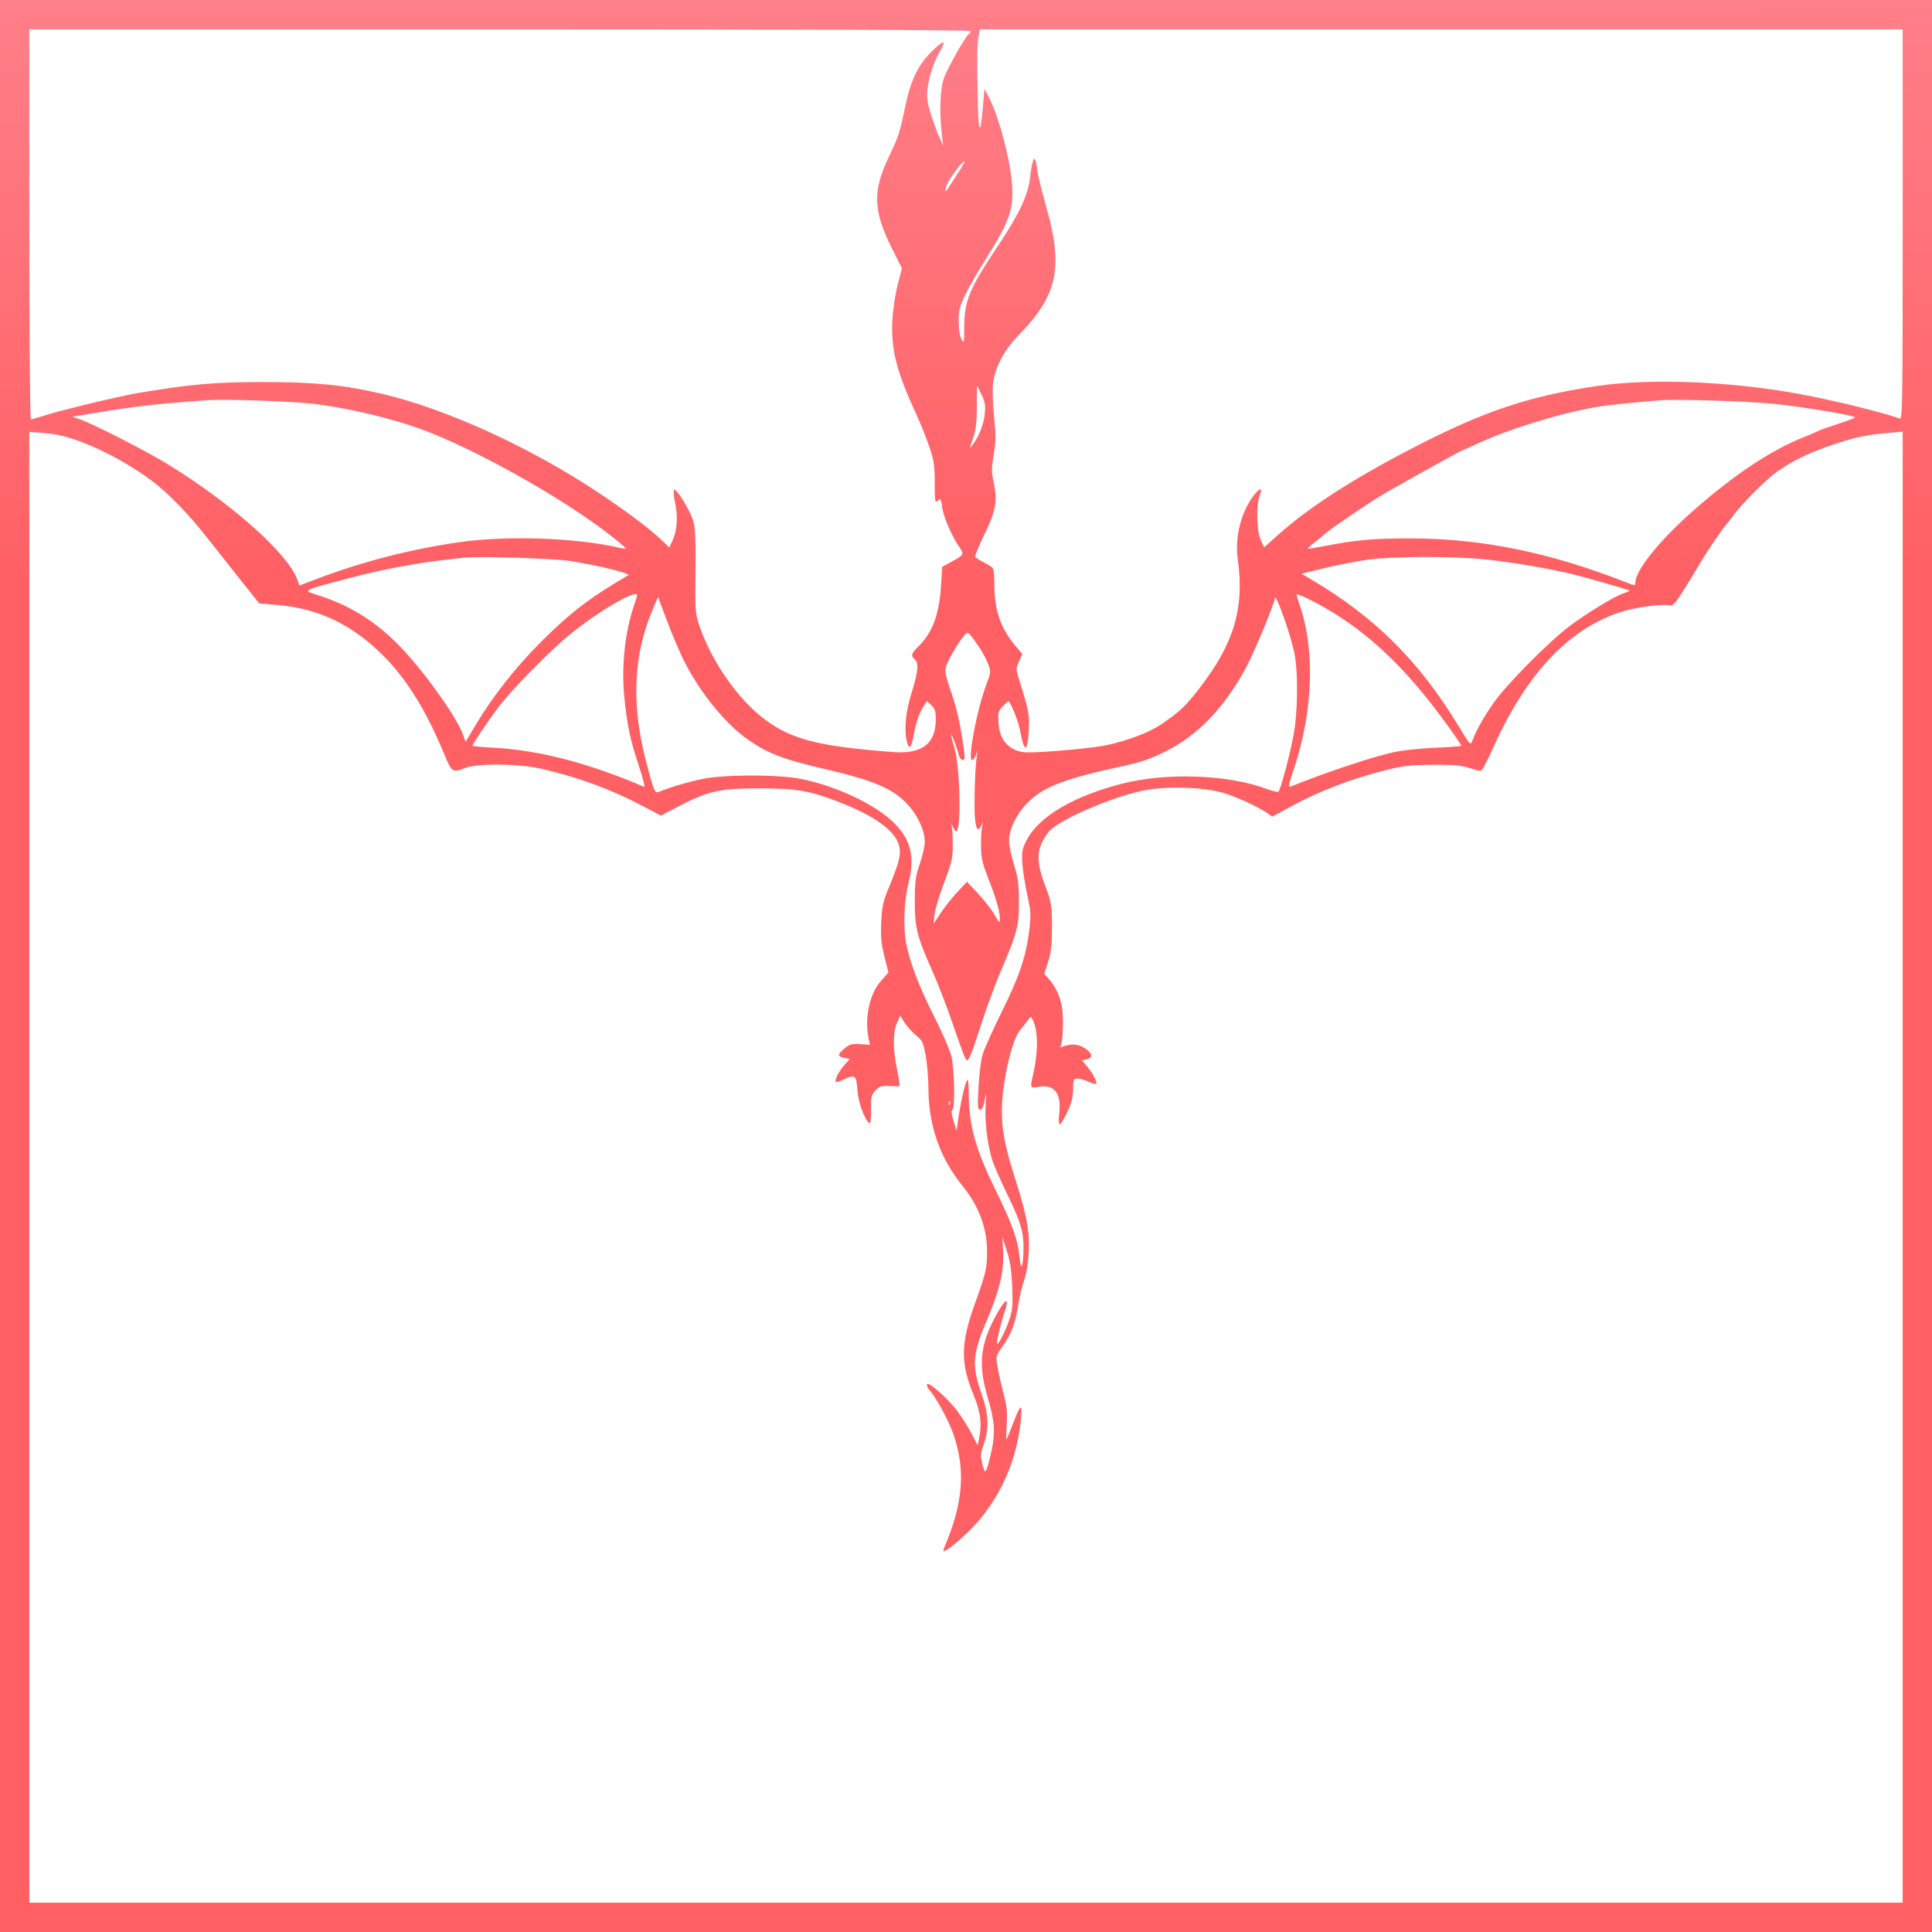 <svg width="1056" height="1056" viewBox="0 0 1056 1056" fill="none" xmlns="http://www.w3.org/2000/svg">
<path fill-rule="evenodd" clip-rule="evenodd" d="M0 528V1056H528H1056V528V0H528H0V528ZM530.502 16.957C530.502 17.476 530.125 18.132 529.663 18.417C527.824 19.555 517.528 37.873 515.823 43.041C513.853 49.016 513.404 61.645 514.757 73.069L515.528 79.575L513.537 75.28C512.442 72.918 510.368 67.288 508.93 62.768C506.82 56.141 506.437 53.442 506.945 48.814C507.711 41.852 510.424 33.696 514.012 27.574C517.583 21.48 515.581 21.798 509.012 28.366C501.745 35.633 497.797 43.881 494.841 57.972C491.737 72.763 491.111 74.697 485.894 85.588C476.815 104.541 477.195 115.166 487.7 136.129L492.967 146.639L490.649 155.647C489.373 160.602 488.081 169.16 487.777 174.665C486.875 190.967 489.901 202.861 501.1 227.031C503.059 231.261 506.064 238.776 507.776 243.731C510.527 251.698 510.89 254.035 510.908 263.954C510.926 274.382 511.045 275.062 512.604 273.651C514.149 272.254 514.339 272.556 514.994 277.451C515.688 282.64 520.57 293.769 524.689 299.554C527.089 302.924 526.752 303.449 519.767 307.217L514.988 309.794L514.378 319.813C513.407 335.762 509.677 345.871 502.021 353.29C498.121 357.071 497.715 358.466 499.973 360.341C502.28 362.255 501.781 367.569 498.253 378.703C494.981 389.024 494.035 399.257 495.762 405.634C496.978 410.117 498.192 408.816 499.43 401.705C500.635 394.786 502.469 389.566 505.114 385.521L506.65 383.174L509.067 385.445C511.04 387.298 511.484 388.703 511.484 393.078C511.484 406.551 504.028 412.263 488.035 411.047C447.263 407.945 432.43 404.134 417.697 392.974C403.069 381.895 388.674 361.124 382.169 341.71C379.991 335.208 379.875 333.542 380.127 312.359C380.335 294.829 380.067 288.778 378.907 284.787C377.235 279.036 369.793 266.861 368.456 267.687C367.977 267.983 368.236 271.272 369.029 274.995C370.657 282.635 370.139 289.825 367.55 295.524L365.846 299.271L361.342 294.929C355.279 289.084 341.62 278.866 326.367 268.768C289.086 244.083 243.551 223.365 208.698 215.23C187.98 210.394 171.909 208.797 144.136 208.815C117.309 208.832 104.237 209.97 75.572 214.785C65.185 216.53 33.542 224.148 24.143 227.166C20.631 228.294 17.364 229.217 16.886 229.217C16.398 229.217 16.015 182.372 16.015 122.616V16.015H273.259C433.331 16.015 530.502 16.37 530.502 16.957ZM1039.98 122.723C1039.98 223.941 1039.89 229.396 1038.23 228.752C1030.44 225.732 1001.31 218.59 983.431 215.318C945.294 208.337 901.608 206.664 872.326 211.061C836.596 216.427 812.638 224.288 777.236 242.264C741.928 260.193 716.183 276.589 698.545 292.379L690.922 299.203L689.036 295.021C686.857 290.187 686.558 275.75 688.537 270.867C690.184 266.807 689.012 266.29 686.107 269.794C678.554 278.908 674.802 293.026 676.566 305.704C680.301 332.564 674.439 351.984 655.088 376.857C647.951 386.031 644.897 388.903 635.132 395.63C627.048 401.199 611.413 406.648 598.831 408.281C583.87 410.221 563.669 411.671 559.453 411.105C551.189 409.997 546.281 404.272 545.745 395.113C545.416 389.493 545.641 388.593 547.991 386.116C549.427 384.602 550.802 383.363 551.046 383.363C552.308 383.363 556.585 393.957 557.645 399.708C559.853 411.695 561.681 411.464 562.317 399.115C562.749 390.736 562.371 388.701 557.394 372.669C555.209 365.628 555.2 365.395 556.965 361.479L558.768 357.482L554.75 352.655C546.814 343.122 543.527 333.438 543.5 319.504C543.491 315.264 543.153 311.293 542.749 310.678C542.345 310.065 540.129 308.607 537.827 307.44C535.525 306.273 533.381 304.897 533.063 304.381C532.744 303.867 534.934 298.455 537.927 292.354C544.316 279.336 545.312 273.926 543.171 263.875C541.888 257.854 541.886 255.916 543.152 248.36C544.345 241.245 544.394 237.791 543.424 228.717C542.776 222.661 542.438 214.718 542.671 211.067C543.256 201.888 548.361 191.805 556.792 183.173C578.263 161.193 581.386 146.176 571.59 112.033C569.357 104.251 567.245 95.454 566.896 92.484C565.857 83.648 564.358 85.412 563.034 97.027C561.952 106.527 557.092 116.936 545.888 133.745C529.662 158.091 527.118 164.178 527.045 178.854C527.002 187.522 526.914 187.894 525.521 185.361C524.622 183.727 524.033 179.926 524.019 175.666C523.999 169.653 524.507 167.596 527.599 161.153C529.58 157.024 534.432 148.544 538.382 142.307C551.514 121.568 554.1 114.497 553.247 101.648C552.3 87.391 546.003 63.6 540.322 52.817L538.072 48.546L537.31 57.554C535.856 74.738 534.815 73.65 534.433 54.552C533.961 30.911 534.049 24.272 534.895 19.757L535.598 16.015H787.791H1039.98V122.723ZM525.349 91.837C524.077 93.902 521.554 97.843 519.742 100.595C516.465 105.573 516.451 105.581 517.138 102.097C517.701 99.237 525.767 88.083 527.271 88.083C527.486 88.083 526.622 89.773 525.349 91.837ZM538.258 226.061C537.737 231.797 535.06 238.652 531.564 243.197C529.798 245.494 529.812 245.25 531.772 239.694C533.421 235.014 533.891 231.23 533.942 222.21L534.006 210.7L536.389 215.538C538.339 219.496 538.679 221.412 538.258 226.061ZM171.162 220.708C188.164 222.641 211.984 228.132 228.216 233.862C257.441 244.178 306.189 271.29 333.141 292.217C338.276 296.202 342.317 299.624 342.122 299.819C341.927 300.014 339.978 299.757 337.792 299.248C314.915 293.921 276.734 292.64 251.036 296.338C224.822 300.109 198.502 306.86 174.165 316.053L163.655 320.023L162.505 316.8C157.438 302.603 126.654 275.192 91.573 253.639C79.974 246.514 50.323 231.386 43.541 229.134L39.537 227.804L50.047 226.033C73.376 222.101 83.796 220.894 112.607 218.784C122.633 218.049 157.992 219.212 171.162 220.708ZM969.057 220.671C984.1 222.13 1013.98 227.1 1013.94 228.136C1013.92 228.455 1009.93 229.987 1005.07 231.539C1000.21 233.092 995.15 234.897 993.833 235.553C992.517 236.208 988.736 237.827 985.433 239.152C967.517 246.339 947.636 259.634 925.061 279.527C906.991 295.45 893.846 311.858 893.846 318.494C893.846 320.194 893.552 320.179 888.591 318.227C847.135 301.912 809.569 294.279 770.731 294.279C750.204 294.279 741.339 295.093 722.696 298.695C718.574 299.491 715.063 300.003 714.893 299.834C714.724 299.664 716.519 298.013 718.885 296.165C721.25 294.318 723.782 292.234 724.513 291.535C726.982 289.172 750.458 273.294 756.862 269.654C774.504 259.631 798.66 246.233 799.091 246.233C799.359 246.233 803.062 244.602 807.321 242.608C824.683 234.477 853.24 225.7 873.327 222.32C878.748 221.408 894.162 219.814 907.359 218.801C916.577 218.094 954.246 219.236 969.057 220.671ZM28.728 237.222C42.288 238.983 65.096 249.623 82.078 262.11C91.532 269.062 102.564 280.341 113.28 294.011C117.865 299.859 126.134 310.307 131.658 317.227L141.7 329.812L150.676 330.559C169.872 332.155 185.149 338.107 199.761 349.684C217.462 363.707 230.582 382.746 242.804 412.14C247.032 422.309 247.241 422.446 254.365 419.727C261.258 417.098 283.969 417.395 296.281 420.277C316.875 425.098 333.6 431.276 351.542 440.692L361.259 445.793L371.06 440.668C386.917 432.375 393.509 430.908 414.893 430.908C435.029 430.908 442.034 432.078 457.835 438.083C477.52 445.562 489.204 453.901 491.362 462.007C492.65 466.846 491.588 471.291 485.885 484.959C482.607 492.813 482.066 495.255 481.669 504.002C481.302 512.094 481.638 515.731 483.406 522.788L485.598 531.539L481.506 536.189C475.292 543.247 472.476 556.299 474.744 567.537L475.45 571.041L470.12 570.708C465.533 570.422 464.346 570.748 461.612 573.049C457.641 576.39 457.618 577.434 461.5 578.211L464.566 578.823L461.687 581.939C458.698 585.172 455.985 590.446 456.86 591.32C457.136 591.596 458.91 591.088 460.801 590.19C467.34 587.087 468.12 587.646 468.656 595.814C469.105 602.664 472.649 612.35 475.306 613.992C475.808 614.303 476.15 611.061 476.085 606.628C475.979 599.485 476.211 598.451 478.458 596.059C480.578 593.803 481.692 593.439 485.956 593.61C488.711 593.72 491.243 593.754 491.584 593.686C491.925 593.618 491.379 589.621 490.372 584.804C488.013 573.516 487.982 564.219 490.288 559.084L492.062 555.136L494.328 558.803C495.575 560.82 498.389 563.96 500.581 565.782C504.256 568.835 504.678 569.713 505.989 577.073C506.771 581.463 507.426 589.397 507.446 594.706C507.52 615.125 513.735 632.983 526.036 648.114C534.983 659.117 539.514 671.193 539.505 684.003C539.499 693.328 538.973 695.593 532.907 712.426C525.044 734.246 524.882 744.976 532.154 762.491C535.954 771.642 536.804 778.301 535.174 786.133L534.363 790.025L531.182 783.87C529.431 780.485 525.973 774.944 523.496 771.558C518.436 764.641 507.293 754.777 506.666 756.659C506.446 757.32 507.153 758.842 508.238 760.041C511.62 763.78 518.556 776.572 521.012 783.603C527.932 803.409 526.456 821.92 516.031 846.051C514.566 849.44 517.504 847.779 525.621 840.627C544.119 824.327 555.582 801.365 558.017 775.735C558.892 766.524 557.883 767.144 553.539 778.487C551.8 783.029 550.233 786.745 550.059 786.745C549.885 786.745 549.975 783.016 550.259 778.458C550.671 771.846 550.32 768.46 548.521 761.692C547.281 757.029 545.811 750.485 545.254 747.15C544.243 741.092 544.245 741.082 547.981 735.883C552.724 729.281 554.998 723.263 556.559 713.175C557.241 708.771 558.694 702.69 559.789 699.663C561.01 696.288 561.973 690.477 562.276 684.648C562.878 673.085 561.2 663.961 554.822 644.11C547.451 621.171 546.179 610 548.898 592.061C550.979 578.327 554.428 566.727 557.494 563.153C558.967 561.436 560.889 558.973 561.766 557.68C563.27 555.461 563.414 555.434 564.351 557.185C567.51 563.088 567.59 574.692 564.562 587.819C562.975 594.694 563.038 594.822 567.594 594.053C576.497 592.549 580.275 597.533 578.928 609C578.522 612.457 578.649 614.582 579.263 614.582C579.808 614.582 581.672 611.506 583.404 607.745C585.765 602.626 586.555 599.485 586.555 595.234C586.555 589.868 586.691 589.558 589.024 589.558C590.381 589.558 593.079 590.315 595.017 591.239C596.955 592.164 598.806 592.656 599.128 592.333C599.911 591.55 597.26 586.533 594.039 582.706L591.44 579.617L594.002 578.974C597.261 578.157 597.266 576.241 594.015 573.685C590.684 571.065 586.823 570.291 582.843 571.446L579.632 572.379L580.341 569.207C580.731 567.463 581.027 562.207 580.999 557.528C580.943 548.278 578.443 541.007 573.305 535.153L570.798 532.295L572.9 525.644C574.577 520.339 574.998 516.457 574.981 506.48C574.961 494.515 574.797 493.535 571.249 484.089C566.034 470.208 566.443 463.494 573.03 454.859C577.72 448.709 605.135 436.552 623.859 432.318C636.031 429.567 657.157 430.045 668.454 433.328C675.735 435.445 687.756 440.978 692.777 444.523L695.401 446.376L706.29 440.453C720.469 432.741 737.89 425.975 754.715 421.648C766.859 418.524 769.698 418.158 782.741 418.034C794.114 417.926 798.431 418.275 802.692 419.647C805.682 420.611 808.665 421.399 809.319 421.399C809.975 421.399 812.648 416.557 815.258 410.639C833.461 369.385 856.339 344.51 885.062 334.741C892.734 332.132 908.371 329.9 912.22 330.866C914.225 331.37 915.192 330.418 919.585 323.622C922.366 319.319 926.568 312.445 928.922 308.345C932.471 302.164 941.994 288.122 943.893 286.271C944.175 285.996 945.746 283.969 947.384 281.767C952.595 274.76 965.207 262.154 971.42 257.741C979.658 251.891 988.419 247.647 1001.49 243.174C1013.42 239.092 1020.09 237.671 1032.23 236.619L1039.98 235.947V637.966V1039.98H528H16.015V638.104V236.224L18.768 236.255C20.281 236.272 24.763 236.707 28.728 237.222ZM312.296 306.707C329.043 309.509 344.978 313.484 343.325 314.448C322.564 326.566 311.765 334.818 295.734 350.814C281.921 364.597 269.199 380.766 260.012 396.213L254.454 405.559L253.337 402.219C249.757 391.508 228.748 362.706 215.118 349.823C202.894 338.268 190.628 330.884 175.209 325.797C164.906 322.397 163.308 323.323 193.183 315.393C206.901 311.751 227.083 307.885 240.227 306.378C245.457 305.779 251.088 305.102 252.739 304.874C260.068 303.863 303.23 305.191 312.296 306.707ZM812.232 305.803C826.449 307.295 847.102 310.819 859.814 313.921C867.41 315.775 890.197 322.326 890.66 322.79C890.835 322.964 889.44 323.614 887.56 324.234C882.462 325.918 867.17 335.206 857.676 342.388C846.501 350.842 823.656 373.912 816.606 383.863C811.153 391.561 807.093 398.752 804.809 404.759C803.744 407.562 803.657 407.471 797.146 396.73C775.68 361.313 751.53 337.304 716.628 316.681L711.344 313.559L724.271 310.442C731.381 308.728 741.928 306.688 747.708 305.91C761.978 303.988 794.434 303.934 812.232 305.803ZM346.532 330.997C341.542 345.521 339.579 364.336 341.274 381.361C342.782 396.506 344.579 404.914 349.313 418.968C351.492 425.438 352.694 430.352 352.028 430.065C321.921 417.121 294.737 410.041 270.04 408.713C263.553 408.365 258.245 407.879 258.245 407.636C258.245 406.602 269.288 390.386 273.752 384.864C281.175 375.683 295.596 360.858 307.291 350.383C321.072 338.041 345.363 322.918 348.181 324.926C348.374 325.064 347.631 327.795 346.532 330.997ZM726.334 333.459C747.881 346.186 766.995 364.165 786.305 389.869C792.928 398.686 798.756 407.015 798.756 407.663C798.756 407.891 792.564 408.352 784.993 408.685C777.424 409.018 767.779 409.958 763.561 410.775C752.448 412.927 726.077 421.608 705.453 429.904C704.013 430.484 704.29 428.948 707.171 420.394C717.779 388.894 718.923 355.165 710.231 330.202C709.389 327.785 708.694 325.496 708.686 325.114C708.663 324.032 717.237 328.086 726.334 333.459ZM372.38 358.138C380.665 375.82 394.612 393.767 407.392 403.193C418.585 411.449 427.278 414.879 450.927 420.372C477.911 426.639 488.218 431.079 496.289 439.909C501.807 445.947 505.479 454.111 505.479 460.346C505.479 462.457 504.26 467.733 502.77 472.069C500.406 478.952 500.056 481.546 500.017 492.466C499.966 506.967 501.228 512.012 509.555 530.607C512.363 536.88 517.066 548.995 520.004 557.528C526.378 576.036 527.742 579.549 528.55 579.549C529.668 579.549 531.369 575.203 536.584 559.029C539.424 550.221 544.361 536.933 547.555 529.501C556.057 509.719 557.002 505.983 556.934 492.466C556.886 482.862 556.433 479.558 554.2 472.521C552.727 467.882 551.526 462.027 551.532 459.509C551.545 453.341 555.508 445.085 561.338 439.081C569.927 430.232 581.62 425.668 613.081 418.881C623.794 416.568 628.762 414.875 637.103 410.687C654.913 401.744 669.099 386.961 681.088 364.845C685.389 356.913 696.595 329.966 696.731 327.23C696.956 322.69 706.006 348.259 707.74 358.339C709.551 368.857 709.297 388.882 707.201 400.84C705.378 411.237 700.07 431.371 698.815 432.645C698.416 433.05 695.68 432.466 692.734 431.346C671.841 423.407 637.758 422.094 613.516 428.295C586.492 435.206 567.628 446.416 560.995 459.505C558.719 463.997 558.434 465.599 558.802 471.812C559.035 475.739 560.229 483.458 561.457 488.963C563.459 497.948 563.578 499.907 562.616 508.097C560.92 522.539 557.266 533.439 547.555 553.024C542.641 562.933 537.908 573.518 537.037 576.546C536.166 579.574 535.17 587.569 534.825 594.313C534.285 604.871 534.408 606.574 535.712 606.574C536.745 606.574 537.547 604.902 538.232 601.319C539.166 596.428 539.201 596.621 538.74 604.117C538.131 614.03 540.033 628.102 543.066 636.101C544.318 639.405 548.064 647.707 551.391 654.551C558.049 668.248 559.58 673.651 559.43 682.946C559.269 692.975 558.012 695.418 557.267 687.151C556.42 677.769 553.261 668.994 543.695 649.457C533.065 627.745 529.524 614.689 529.487 597.065C529.476 591.597 529.168 589.534 528.515 590.559C527.389 592.331 524.871 603.583 523.7 612.08L522.872 618.085L521.163 612.586C520.088 609.126 519.833 606.961 520.474 606.748C522.117 606.2 521.727 583.877 519.954 577.006C519.109 573.725 514.803 563.909 510.389 555.193C502.571 539.756 497.355 526.147 495.362 515.989C493.612 507.069 494.132 492.35 496.526 482.962C500.288 468.212 497.868 458.594 488.026 449.183C477.695 439.304 456.774 429.532 437.87 425.756C425.489 423.283 396.424 423.255 384.189 425.703C376.549 427.233 365.25 430.585 360.105 432.849C357.903 433.819 357.17 432.014 352.808 414.871C345.077 384.484 346.292 358.054 356.546 333.628L359.652 326.228L364.068 338.026C366.496 344.515 370.237 353.565 372.38 358.138ZM535.476 354.195C537.1 356.596 539.173 360.508 540.082 362.891C541.695 367.112 541.671 367.393 539.148 374.041C534.038 387.501 528.747 415.393 531.303 415.393C531.872 415.393 532.828 414.154 533.426 412.641L534.515 409.888L533.963 412.891C532.934 418.486 532.246 442.195 532.95 447.828C533.705 453.878 534.545 454.703 536.36 451.177C537.494 448.975 537.504 448.981 536.839 451.427C536.465 452.804 536.177 457.533 536.201 461.937C536.236 468.724 536.806 471.395 539.937 479.454C544.489 491.165 546.492 498.049 546.497 501.975C546.499 504.847 546.372 504.759 543.621 499.973C542.037 497.221 537.992 492.041 534.632 488.463L528.523 481.956L523.369 487.462C520.534 490.489 516.419 495.669 514.225 498.972L510.235 504.978L510.798 499.85C511.107 497.03 513.477 489.147 516.065 482.334C520.239 471.343 520.771 469.041 520.779 461.937C520.785 457.533 520.515 452.804 520.179 451.427C519.631 449.187 519.688 449.213 520.724 451.678C521.36 453.191 522.211 454.43 522.616 454.43C525.572 454.43 524.776 418.477 521.598 408.439C520.475 404.888 519.701 401.839 519.879 401.659C520.272 401.267 523.14 408.809 524.056 412.641C524.418 414.154 525.368 415.393 526.168 415.393C527.326 415.393 527.491 414.424 526.978 410.639C525.026 396.227 523.043 387.209 519.852 378.237C517.245 370.904 516.457 367.331 516.913 364.902C517.496 361.797 523.731 351.078 527.313 347.024C529.12 344.98 529.419 345.242 535.476 354.195ZM519.175 603.76C518.855 604.557 518.618 604.32 518.57 603.154C518.527 602.099 518.763 601.509 519.096 601.841C519.428 602.173 519.464 603.037 519.175 603.76ZM553.247 703.166C553.685 713.717 553.479 715.969 551.548 721.683C549.45 727.892 545.677 735.189 544.942 734.455C544.466 733.978 547.042 723.158 549.019 717.335C549.913 714.701 550.479 712.048 550.277 711.442C549.497 709.101 541.403 723.247 538.866 731.382C535.641 741.723 535.933 750.444 539.961 764.224C543.683 776.952 544.096 782.791 541.983 792.818C541.004 797.46 539.756 802.143 539.208 803.223C538.351 804.914 538.036 804.497 536.942 800.22C535.807 795.78 535.89 794.616 537.735 789.247C540.681 780.673 540.387 773.121 536.694 762.512C530.95 746.01 531.4 740.29 540.031 720.081C546.316 705.368 548.849 694.363 548.302 684.148L547.874 676.14L550.311 683.647C552.129 689.249 552.874 694.204 553.247 703.166Z" fill="url(#paint0_linear_1_86)"/>
<defs>
<linearGradient id="paint0_linear_1_86" x1="528" y1="5.96611e-08" x2="528.5" y2="317.3" gradientUnits="userSpaceOnUse">
<stop stop-color="#FF7F89"/>
<stop offset="1" stop-color="#FF6064"/>
</linearGradient>
</defs>
</svg>
